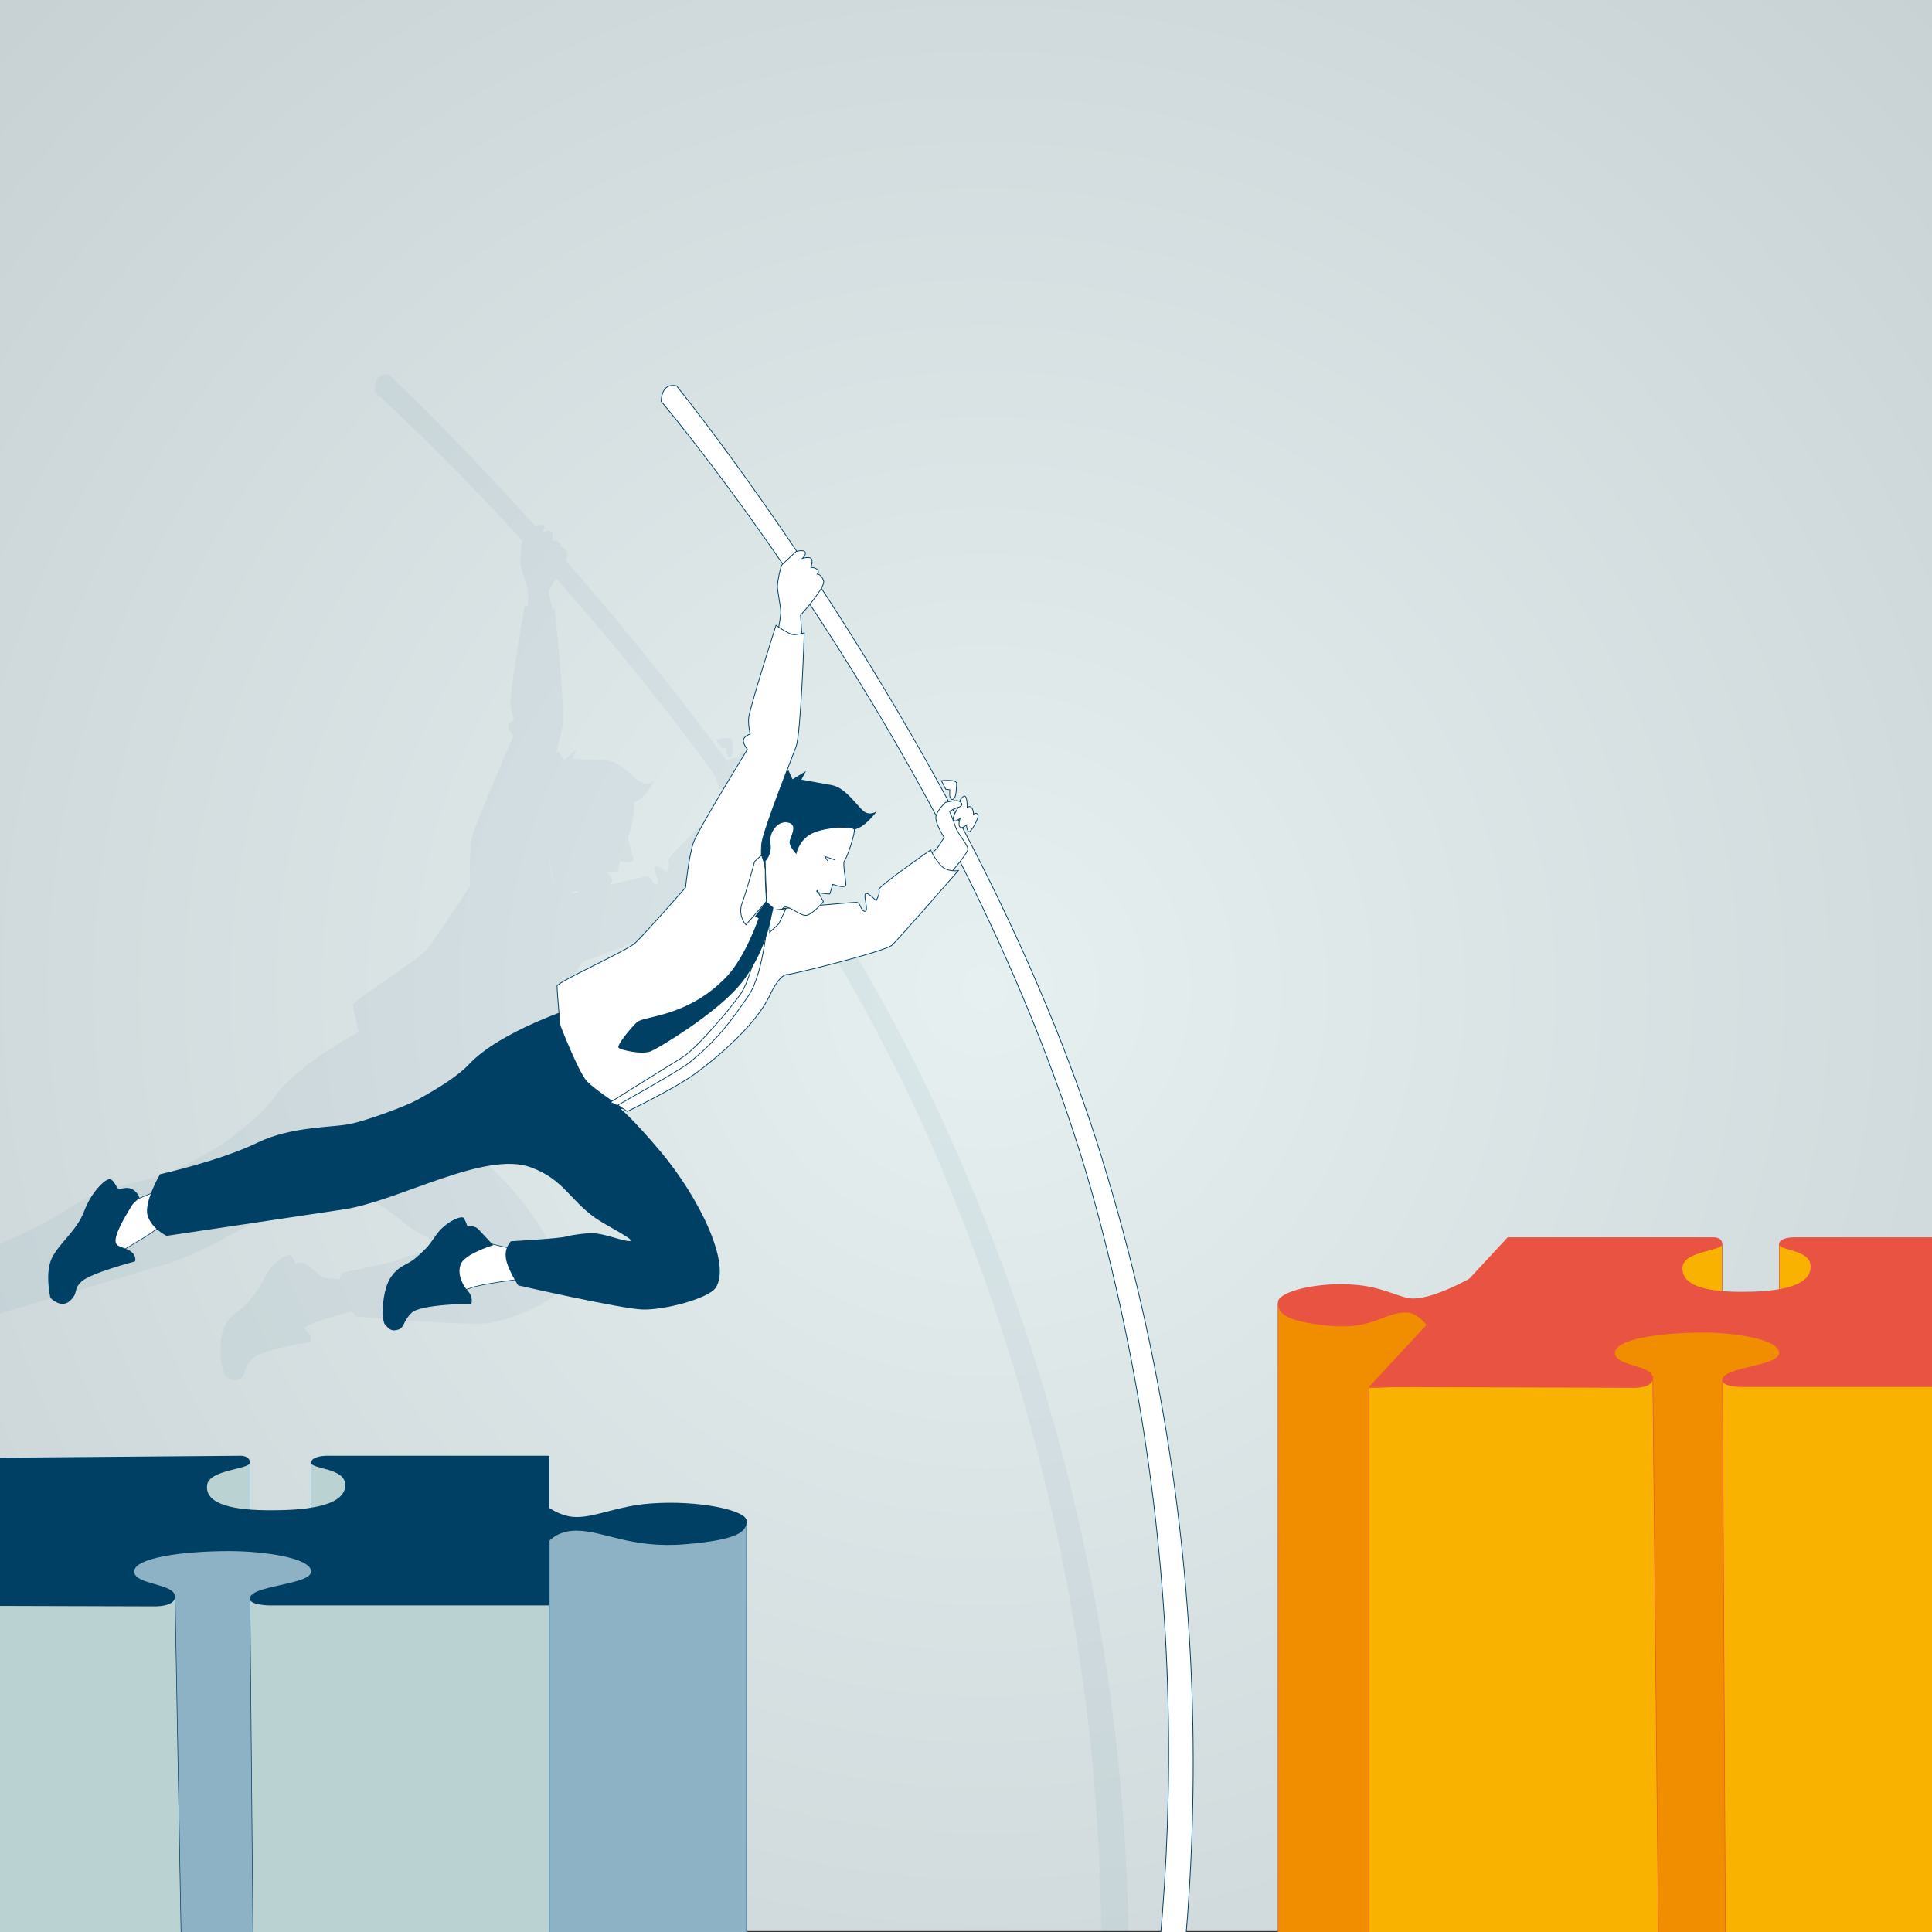 <?xml version="1.0" encoding="utf-8"?>
<!-- Generator: Adobe Illustrator 24.3.0, SVG Export Plug-In . SVG Version: 6.00 Build 0)  -->
<svg version="1.1" id="Ebene_1" xmlns="http://www.w3.org/2000/svg" xmlns:xlink="http://www.w3.org/1999/xlink" x="0px" y="0px"
	 viewBox="0 0 1860 1860" style="enable-background:new 0 0 1860 1860;" xml:space="preserve">
<rect x="0" y="0" width="1860" height="1860" fill="#333333" stroke="none"/>
<style type="text/css">
	.st0{clip-path:url(#SVGID_2_);}
	.st1{clip-path:url(#SVGID_4_);fill:url(#SVGID_5_);}
	.st2{fill:#F9B200;}
	.st3{fill:none;stroke:#E85441;stroke-width:0.556;stroke-miterlimit:10;}
	.st4{fill:#F18E00;}
	.st5{fill:#E85441;}
	.st6{opacity:5.000310e-02;}
	.st7{clip-path:url(#SVGID_7_);fill:#004064;}
	.st8{fill:#FFFFFF;}
	.st9{fill:none;stroke:#004064;stroke-width:0.747;stroke-miterlimit:10;}
	.st10{fill:#004064;}
	.st11{fill:none;stroke:#004064;stroke-width:0.626;stroke-miterlimit:10;}
	.st12{fill:none;stroke:#004064;stroke-width:0.716;stroke-miterlimit:10;}
	.st13{fill:#BBD2D2;}
	.st14{fill:none;stroke:#004064;stroke-width:0.556;stroke-miterlimit:10;}
	.st15{fill:#8DB1C5;}
</style>
<g>
	<defs>
		<rect id="SVGID_1_" width="1860" height="1860"/>
	</defs>
	<clipPath id="SVGID_2_">
		<use xlink:href="#SVGID_1_"  style="overflow:visible;"/>
	</clipPath>
	<g class="st0">
		<g>
			<g>
				<defs>
					<polygon id="SVGID_3_" points="-41.9,1859.1 2172.9,1859.1 2169.9,0 -45,0 					"/>
				</defs>
				<clipPath id="SVGID_4_">
					<use xlink:href="#SVGID_3_"  style="overflow:visible;"/>
				</clipPath>
				
					<radialGradient id="SVGID_5_" cx="1.23" cy="1855.935" r="6.844" gradientTransform="matrix(-127.726 -158.859 -158.859 127.726 295935 -235905.922)" gradientUnits="userSpaceOnUse">
					<stop  offset="0" style="stop-color:#E6F0F0"/>
					<stop  offset="0.945" style="stop-color:#C8D2D5"/>
					<stop  offset="1" style="stop-color:#C8D2D5"/>
				</radialGradient>
				<polygon class="st1" points="827.7,2940.6 -949.5,723.4 1198.8,-1003.9 2976,1213.4 				"/>
			</g>
			<polygon class="st2" points="1591.4,1197.8 1658,1197.8 1658,1243.6 1591.4,1250.2 			"/>
			<polygon class="st3" points="1591.4,1197.8 1658,1197.8 1658,1243.6 1591.4,1250.2 			"/>
			<polygon class="st4" points="1555,1282.9 1737.2,1274 1694.5,1907.5 1561,1914 1548.9,1282.9 			"/>
			<polygon class="st3" points="1555,1282.9 1737.2,1274 1694.5,1907.5 1561,1914 1548.9,1282.9 			"/>
			<polygon class="st2" points="1713,1197.8 1713,1253.8 1755.3,1253.8 1761.3,1210.9 			"/>
			<polygon class="st3" points="1713,1197.8 1713,1253.8 1755.3,1253.8 1761.3,1210.9 			"/>
			<polygon class="st2" points="1658.3,1328.8 1661.3,1894.1 1925.4,1894.1 1925.4,1328.8 			"/>
			<polygon class="st3" points="1658.3,1328.8 1661.3,1894.1 1925.4,1894.1 1925.4,1328.8 			"/>
			<polygon class="st4" points="1230.4,1897.3 1230.4,1254.9 1394.4,1257.1 1386.5,1900.8 			"/>
			<polygon class="st3" points="1230.4,1897.3 1230.4,1254.9 1394.4,1257.1 1386.5,1900.8 			"/>
			<g>
				<path class="st5" d="M1378.6,1282.9c0,0-10.7-18.8-24.3-19.3c-21.6-0.6-32.4,17.1-75.5,12.7c-43.1-4.4-48.5-12.5-48.5-22.6
					c0-10.1,37.7-20,75.5-16.7c26.9,2.3,42.5,13.1,54.7,13.1c24.3,0,66.8-26.2,66.8-26.2L1378.6,1282.9z"/>
				<path class="st2" d="M1591.2,1325.5l6.1,603.4l-279.2-1.7v-591.1c0,0,182.1-7.4,200.3-7.4
					C1536.5,1328.8,1591.2,1325.5,1591.2,1325.5"/>
				<path class="st3" d="M1591.2,1325.5l6.1,603.4l-279.2-1.7v-591.1c0,0,182.1-7.4,200.3-7.4
					C1536.5,1328.8,1591.2,1325.5,1591.2,1325.5z"/>
			</g>
			<polygon class="st4" points="2101.6,1923.9 2101.6,1254.9 1925.6,1255.6 1925.6,1927.3 			"/>
			<polygon class="st3" points="2101.6,1923.9 2101.6,1254.9 1925.6,1255.6 1925.6,1927.3 			"/>
			<g>
				<path class="st5" d="M1919.4,1282.9c0,0,6.1-19.6,30.4-19.6c24.3,0,48.6,17.5,97.2,13.1c48.6-4.4,54.7-12.5,54.7-22.6
					c0-10.1-42.5-20-85.1-16.7c-30.3,2.3-48.6,13.1-66.8,13.1c-18.2,0-33.3-16.4-33.3-16.4L1919.4,1282.9z"/>
				<path class="st5" d="M1451.5,1191.2h198.8c0,0,7.8,0,7.8,6.6c0,6.6-36.5,6.6-38.2,21.6c-2.3,19.5,26.1,24.3,56.5,24.3
					c24.3,0,66.8-1.9,66.8-24.3c0-16.9-30.4-15-30.4-21.6c0-6.6,13.9-6.6,13.9-6.6h198.7v144.1h-249.1c0,0-18.2,0-18.2-6.6
					c0-13.1,54.7-13.1,54.7-26.2c0-13.1-42.5-19.6-72.9-19.6c-42.5,0-85.1,6.5-85.1,19.6c0,13.1,36.5,11.2,36.5,24.3
					c0,9.8-18.2,9.3-18.2,9.3l-255.2-0.8L1451.5,1191.2z"/>
				<g class="st6">
					<g>
						<defs>
							<rect id="SVGID_6_" x="-539.3" y="188.5" width="2490.8" height="2399.6"/>
						</defs>
						<clipPath id="SVGID_7_">
							<use xlink:href="#SVGID_6_"  style="overflow:visible;"/>
						</clipPath>
						<path class="st7" d="M361.1,377.7c0,0,368.1,327.5,542.2,739.4c316.1,747.9,57.1,1339.6,57.1,1339.6s27.5-6,39.6,3.5
							c12.2,9.4-7.8,12.6-7.8,12.6s265.7-650.8-94.2-1414.4C721.2,683.1,374.2,360.5,374.2,360.5s-6.6-1.2-10.4,3.6
							C360,369.1,361.1,377.7,361.1,377.7"/>
						<path class="st7" d="M589.7,781.5c0,0,16.9-6.2,25.1-11.4c8.2-5.2,15.5-19.2,15.5-19.2s-3.9,4.8-10.6,3.3
							c-6.7-1.5-22-21.8-37.4-22.4c-15.4-0.6-30.8-1.1-30.8-1.1l3.4-9.1l-12.1,10l-5.2-8.2c0,0-26.6,18.1-36.3,30.1
							c-9.7,12-26.7,37.9-20.5,54.7c6.2,16.9,14.3,31.4,24.4,23.7c10.2-7.6,19.7,0.1,42.4-13.2C570.3,805.4,589.7,781.5,589.7,781.5
							"/>
						<path class="st7" d="M11.3,1241.1c0,0-30.9,18.6-34.8,23.4c-3.9,4.8-46.4,37.8-46.4,37.8c-9.6-7.8,19.6-63.4,19.6-63.4
							l45.4-26.7L11.3,1241.1z"/>
						<path class="st7" d="M344.2,1260.8c0,0-40.5,10.8-48.7,16.1c-8.2,5.2-30.3,3.2-33.6-7.4c-3.3-10.6,44-39.7,44-39.7l33.2,3.1
							L344.2,1260.8z"/>
						<path class="st7" d="M312.6,1231.3c0,0-12-9.7-16.8-13.6c-4.8-3.9-11.1-1-11.1-1s-2.8-6.3-5.2-8.2
							c-2.4-1.9-16.9,6.2-24.2,20.1c-7.3,13.9-5.4,11.5-15.1,23.5c-9.7,12-16.4,10.5-23.7,24.4c-7.3,13.9-4.1,44.3,0.7,48.1
							c4.8,3.9,7.2,5.8,13.5,3c6.3-2.8,3.4-9.1,11.2-18.7c7.8-9.6,57.4-17,57.4-17s1.5-6.7-5.7-12.5c-7.2-5.8-15.3-20.3-7.5-29.9
							C293.8,1239.9,312.6,1231.3,312.6,1231.3"/>
						<path class="st7" d="M-42.1,1233.5c0,0-2.9-6.3-9.6-7.8c-6.7-1.5-10.6,3.3-13,1.4c-2.4-1.9-5.2-8.2-9.6-7.8
							c-4.3,0.5-16,14.8-20.4,35c-4.4,20.2-20.4,35-25.3,50.9c-4.9,15.9,4.1,39,4.1,39s12,9.7,19.7,0.1c7.8-9.6,1-11.1,8.8-20.6
							c7.8-9.6,49.7-27.1,49.7-27.1s1.5-6.7-7.6-10.2s-15.4-0.6-14.4-11.6c1-11.1,11.8-34.1,11.8-34.1L-42.1,1233.5z"/>
						<path class="st7" d="M361.3,985.2c0,0-71,33.8-97.6,71.6c-8.9,12.6-25.7,26.8-46,42.1c-9.9,7.4-45.4,26.7-62.3,32.8
							s-57.8,10.5-88.7,31.2c-34.8,23.4-91.7,44.7-91.7,44.7s-12.2,29.8-6.5,42.3c5.7,12.5,21.6,17.5,21.6,17.5s165.5-48.9,172.1-51
							c53-16.5,129.9-77.2,177-66.8c33.6,7.4,42.2,26.2,70,40.8c10.9,5.7,45.6,17.1,37,18c-8.7,0.9-24.5-4-37.5-2.6
							c-4.3,0.5-19.3,4.2-25.5,7.1c-6.3,2.9-53.5,12.2-53.5,12.2s-5.8,7.2-2.5,17.8c3.3,10.6,15.7,24.6,15.7,24.6
							s103.9,8.8,125.6,6.5c21.7-2.3,63.3-20,69-31.4c12.7-25.4-28.8-86.8-72.4-126c-32.1-28.9-45.5-36.8-45.5-36.8l12.5-5.7
							L361.3,985.2z"/>
						<path class="st7" d="M527.9,568.9c0,0,0.1-0.2,0.4-0.6c2.8-4.2,20.3-30.6,17.7-36.4c-2.9-6.3-7.2-5.8-7.2-5.8s1.9-2.4-0.5-4.3
							c-2.4-1.9-6.7-1.5-6.7-1.5s1.5-6.7-0.9-8.7c-2.4-1.9-8.7,0.9-8.7,0.9s3.9-4.8,1.5-6.7c-2.4-1.9-8.7,0.9-8.7,0.9
							s-9.7,12-11.6,14.4c-1.9,2.4-2.5,17.8-2.1,22.1c0.5,4.3,6.6,21.2,7.1,25.5c0.5,4.3-0.1,19.7-0.1,19.7s7.2,5.8,15.8,4.9
							c8.7-0.9,8.2-5.2,8.2-5.2L527.9,568.9z"/>
						<path class="st7" d="M689.4,712.2c0,0,14.9-3.8,15.4,0.6c0.5,4.3,1.4,13-0.6,15.4c-1.9,2.4-4.3,0.5-4.8-3.9L699,720l-4,0.1
							L689.4,712.2z"/>
						<path class="st7" d="M709.3,731.7c0,0,3.4-9.1,5.8-7.2c2.4,1.9,3.3,10.6,3.3,10.6s1.9-2.4,4.3-0.5c2.4,1.9,2.8,6.3,2.8,6.3
							s1.9-2.4,4.3-0.5c2.4,1.9-4.4,20.2-6.8,18.2c-2.4-1.9-2.9-6.3-2.9-6.3s-3.9,4.8-6.3,2.9c-2.4-1.9-0.9-8.7-0.9-8.7
							s-3.9,4.8-6.3,2.9c-2.4-1.9,3-13.5,3-13.5L709.3,731.7z"/>
						<path class="st7" d="M694.6,779.2l5.4-11.5c0,0-12.4-14-10.9-20.8c1.5-6.7,7.3-13.9,7.3-13.9s7.5-3,10.6-3.3
							c4.3-0.5,9.1,3.4,2.9,6.3c-4,1.8-8.2,5.2-8.2,5.2s5.2,8.2,8.1,14.5c2.9,6.3,14.8,16,15.3,20.3c0.5,4.3-16.5,30.2-16.5,30.2
							s-8.2,5.2-15.4-0.6c-7.2-5.8-12-9.7-12-9.7L694.6,779.2z"/>
						<path class="st7" d="M534,585.8c0,0-6.3,2.9-10.6,3.3c-4.3,0.5-18.2-6.9-18.2-6.9s-15,87-14,95.7c0.9,8.7,3.8,14.9,3.8,14.9
							s-6.3,2.8-5.8,7.2c0.5,4.3,5.2,8.2,5.2,8.2s-37.1,85-40.1,98.4c-3,13.5-1.7,46.2-1.7,46.2s-34,51.8-41.7,61.4
							c-7.8,9.6-71.5,49.2-71.1,53.5c0.5,4.3,8.4,38.6,8.4,38.6s24.3,43.5,33.9,51.2c9.6,7.8,44.1,23.8,44.1,23.8s43-28.6,60.9-45.8
							c18.3-17.6,53.3-56,63.1-87.7c5.3-17.2,10.7-23,15.1-23.5c4.3-0.5,92.6-36,98.4-43.2c5.8-7.2,54.9-82.5,54.9-82.5
							s-10.6,3.3-17.8-2.5c-7.2-5.8-12.4-14-12.4-14s-47.9,44.5-45.5,46.4c2.4,1.9-1,11.1-1,11.1s-9.6-7.8-11.5-5.4
							c-1.9,2.4,6.2,16.9,1.8,17.3c-4.3,0.5-5.2-8.2-9.6-7.8c-4.3,0.5-87.7,20.2-87.7,20.2s-14.1-51.1-13.6-66.5
							c0.6-15.4,17.3-85.1,20.3-98.5C544.5,685.4,534,585.8,534,585.8"/>
						<path class="st7" d="M537.2,865.9c0,0,4.7,59.3-8,84.7c-12.7,25.4-24.1,47.9-49.8,74.7c-8.8,9.2-64.1,51.2-64.1,51.2l-7.4-2
							c0,0,46.8-39.3,65-54.4c12.1-10,41.8-56.5,48.8-71.5c10.7-23,10.6-86.6,10.6-86.6L537.2,865.9z"/>
						<path class="st7" d="M540.5,876.5c0,0-2.7,37.6-23.5,68.2c-20.9,30.7-67.3,68.4-75.5,73.7c-8.2,5.2-30.3,3.2-32.7,1.3
							c-2.4-1.9,8.8-20.6,14.6-27.8c5.8-7.2,49.2-11.7,81.7-56.8c16.3-22.6,24-63.9,24-63.9l6.7,1.5L540.5,876.5z"/>
						<path class="st7" d="M544.9,881.7c0,0,2.5-17.8,6.4-22.6c3.9-4.8,18.2,6.9,24.5,4c6.3-2.9,14.1-15.7,14.1-15.7l-7.6-10.2
							c-2.7,3.4,12.9,1.9,12.9,1.9l1.6-10c0,0,13.5,3,13-1.4c-0.5-4.3-6.6-21.2-4.7-23.6c1.9-2.4,7.3-30.4,4.9-32.4
							c-2.4-1.9-24.1,0.3-38.6,8.4c-14.5,8.1-15.1,23.5-15.1,23.5s-7.2-5.8-7.6-10.2c-0.5-4.3,6.8-18.2-4.2-19.3
							c-11.1-1-18.4,12.9-15.1,23.5c3.3,10.6-2.5,17.8-2.5,17.8s6,36.6,9.8,51.6C540.6,882.2,544.9,881.7,544.9,881.7"/>
						<path class="st7" d="M522.6,810.4l-5.8,7.2c0,0-3.5,28.9-6.5,42.3c-3,13.5,6.6,21.2,6.6,21.2l17-25.9c0,0-4.2-19.3-5.1-27.9
							C527.8,818.7,522.6,810.4,522.6,810.4"/>
						<polygon class="st7" points="539.1,863.5 541.4,885.2 549.1,875.6 554.1,859.7 						"/>
						<polygon class="st7" points="533.9,855.3 533.9,855.3 541.7,860.4 540.5,876.5 524.6,871.6 						"/>
						<polyline class="st7" points="595.4,804.8 585.2,802.9 588.3,806.8 						"/>
					</g>
				</g>
				<path class="st8" d="M636.5,386.4c0,0,309,363.8,420.5,782.5c202.4,760.2-110.8,1335.9-110.8,1335.9s40.7,13.7,51.1,24.4
					c10.4,10.7-25.3-15.5-25.3-15.5s330.2-620.7,87.9-1401.8c-119.1-384-408.5-740.3-408.5-740.3s-6.2-2.1-10.5,2.1
					C636.6,377.9,636.5,386.4,636.5,386.4"/>
				<path class="st9" d="M636.5,386.4c0,0,309,363.8,420.5,782.5c202.4,760.2-110.8,1335.9-110.8,1335.9s40.7,13.7,51.1,24.4
					c10.4,10.7-25.3-15.5-25.3-15.5s330.2-620.7,87.9-1401.8c-119.1-384-408.5-740.3-408.5-740.3s-6.2-2.1-10.5,2.1
					C636.6,377.9,636.5,386.4,636.5,386.4z"/>
				<path class="st10" d="M801.3,804.6c0,0,17-3.6,25.6-7.6c8.6-3.9,17.5-16.3,17.5-16.3s-4.4,4.1-10.6,1.7
					c-6.3-2.3-18.2-23.9-32.9-26.5c-14.7-2.6-29.4-5.3-29.4-5.3l4.5-8.3l-13,8l-3.9-8.6c0,0-27.9,13.8-38.9,24
					c-10.9,10.2-30.7,32.7-27.1,49.8c3.6,17,9.4,32,20.2,26.1c10.8-6,18.9,2.8,42.5-7C779.5,825,801.3,804.6,801.3,804.6"/>
				<path class="st8" d="M184.4,1167.6c0,0-32.2,13.7-36.5,17.7c-4.4,4.1-49.6,30-49.6,30c-8.1-8.7,27.4-58.2,27.4-58.2l47.2-19.5
					L184.4,1167.6z"/>
				<path class="st11" d="M184.4,1167.6c0,0-32.2,13.7-36.5,17.7c-4.4,4.1-49.6,30-49.6,30c-8.1-8.7,27.4-58.2,27.4-58.2l47.2-19.5
					L184.4,1167.6z"/>
				<path class="st8" d="M501.2,1231.4c0,0-40.3,4.9-48.9,8.9c-8.6,3.9-29.5-1-31.3-11.7c-1.7-10.6,47.6-32.1,47.6-32.1l31.4,7.4
					L501.2,1231.4z"/>
				<path class="st11" d="M501.2,1231.4c0,0-40.3,4.9-48.9,8.9c-8.6,3.9-29.5-1-31.3-11.7c-1.7-10.6,47.6-32.1,47.6-32.1l31.4,7.4
					L501.2,1231.4z"/>
				<path class="st10" d="M474.9,1198.8c0,0-10.2-10.9-14.3-15.3c-4.1-4.4-10.5-2.5-10.5-2.5s-1.9-6.4-3.9-8.6
					c-2-2.2-17,3.6-25.9,16c-8.9,12.4-6.7,10.3-17.6,20.5c-10.9,10.2-17.2,7.9-26.1,20.2c-8.9,12.4-9.9,41.9-5.8,46.3
					c4.1,4.4,6.1,6.6,12.5,4.7c6.4-1.9,4.5-8.3,13.2-16.4c8.7-8.1,57.3-8.6,57.3-8.6s2.3-6.3-3.8-12.8c-6.1-6.6-11.9-21.5-3.2-29.7
					C455.7,1204.5,474.9,1198.8,474.9,1198.8"/>
				<path class="st10" d="M134.2,1153.1c0,0-1.9-6.4-8.1-8.7c-6.3-2.3-10.6,1.7-12.7-0.4c-2-2.2-3.9-8.6-8.1-8.7
					c-4.2-0.1-17.3,12.1-24.3,30.8c-7,18.8-24.3,30.8-31.2,45.4c-6.8,14.5-1.3,38-1.3,38s10.2,10.9,18.9,2.8
					c8.7-8.1,2.5-10.5,11.2-18.6c8.7-8.1,51.4-19.3,51.4-19.3s2.3-6.3-6-10.8c-8.3-4.5-14.7-2.6-12.2-13.1
					c2.5-10.5,15.9-31.1,15.9-31.1L134.2,1153.1z"/>
				<path class="st10" d="M554.7,969.2c0,0-72.6,22.8-103.3,55.5c-10.2,10.9-28.2,22.3-49.8,34.2c-10.5,5.8-47.2,19.5-64.2,23.1
					c-17,3.6-56.9,2.2-89.4,18c-36.5,17.7-94,30.5-94,30.5s-15.7,26.9-11.9,39.7c3.8,12.8,18.3,19.6,18.3,19.6s165.4-24.6,172-25.7
					c53.1-8.7,135.1-56.6,178.9-40.2c31.3,11.7,36.9,30.9,61.7,48.6c9.7,7,41.5,22.6,33,22.3c-8.4-0.3-23-7.1-35.6-7.6
					c-4.2-0.2-19.1,1.4-25.5,3.3c-6.4,1.9-53,4.5-53,4.5s-6.6,6.1-4.8,16.7c1.7,10.6,11.8,25.8,11.8,25.8s98.5,22.5,119.6,23.2
					c21.1,0.7,63.5-10.6,70.4-20.8c15.6-22.7-16-87.2-52.5-130.7c-26.9-32-38.7-41.5-38.7-41.5l12.8-3.8L554.7,969.2z"/>
				<path class="st8" d="M770.7,592.3c0,0,0.2-0.2,0.4-0.5c3.3-3.6,23.6-26.7,21.8-32.5c-1.9-6.4-6.1-6.6-6.1-6.6s2.2-2,0.2-4.2
					c-2-2.2-6.3-2.3-6.3-2.3s2.3-6.3,0.3-8.4c-2-2.2-8.4-0.3-8.4-0.3s4.4-4.1,2.3-6.3c-2-2.2-8.4-0.3-8.4-0.3s-10.9,10.2-13.1,12.2
					c-2.2,2-4.8,16.7-5,21c-0.1,4.2,3.5,21.2,3.3,25.5c-0.1,4.2-2.8,18.9-2.8,18.9s6.1,6.6,14.5,6.8c8.4,0.3,8.6-3.9,8.6-3.9
					L770.7,592.3z"/>
				<path class="st9" d="M770.7,592.3c0,0,0.2-0.2,0.4-0.5c3.3-3.6,23.6-26.7,21.8-32.5c-1.9-6.4-6.1-6.6-6.1-6.6s2.2-2,0.2-4.2
					c-2-2.2-6.3-2.3-6.3-2.3s2.3-6.3,0.3-8.4c-2-2.2-8.4-0.3-8.4-0.3s4.4-4.1,2.3-6.3c-2-2.2-8.4-0.3-8.4-0.3s-10.9,10.2-13.1,12.2
					c-2.2,2-4.8,16.7-5,21c-0.1,4.2,3.5,21.2,3.3,25.5c-0.1,4.2-2.8,18.9-2.8,18.9s6.1,6.6,14.5,6.8c8.4,0.3,8.6-3.9,8.6-3.9
					L770.7,592.3z"/>
				<path class="st8" d="M906.3,751.6c0,0,14.8-1.6,14.7,2.6c-0.1,4.2-0.4,12.7-2.6,14.7c-2.2,2-4.2-0.1-4.1-4.4l0.1-4.2l-3.9-0.5
					L906.3,751.6z"/>
				<path class="st9" d="M906.3,751.6c0,0,14.8-1.6,14.7,2.6c-0.1,4.2-0.4,12.7-2.6,14.7c-2.2,2-4.2-0.1-4.1-4.4l0.1-4.2l-3.9-0.5
					L906.3,751.6z"/>
				<path class="st8" d="M922.8,772.9c0,0,4.5-8.3,6.6-6.1c2,2.2,1.7,10.6,1.7,10.6s2.2-2,4.2,0.1c2,2.2,1.9,6.4,1.9,6.4
					s2.2-2,4.2,0.1c2,2.2-7,18.8-9,16.6c-2-2.2-1.9-6.4-1.9-6.4s-4.4,4.1-6.4,1.9c-2-2.2,0.3-8.4,0.3-8.4s-4.4,4.1-6.4,1.9
					c-2-2.2,4.7-12.5,4.7-12.5L922.8,772.9z"/>
				<path class="st9" d="M922.8,772.9c0,0,4.5-8.3,6.6-6.1c2,2.2,1.7,10.6,1.7,10.6s2.2-2,4.2,0.1c2,2.2,1.9,6.4,1.9,6.4
					s2.2-2,4.2,0.1c2,2.2-7,18.8-9,16.6c-2-2.2-1.9-6.4-1.9-6.4s-4.4,4.1-6.4,1.9c-2-2.2,0.3-8.4,0.3-8.4s-4.4,4.1-6.4,1.9
					c-2-2.2,4.7-12.5,4.7-12.5L922.8,772.9z"/>
				<path class="st8" d="M902.3,816.6l6.7-10.3c0,0-10-15.1-7.7-21.4c2.3-6.3,8.9-12.4,8.9-12.4s7.6-1.8,10.6-1.7
					c4.2,0.1,8.3,4.5,1.9,6.4c-4.1,1.2-8.6,3.9-8.6,3.9s3.9,8.6,5.8,15c1.9,6.4,12.1,17.3,11.9,21.5c-0.1,4.2-19.9,26.8-19.9,26.8
					s-8.6,3.9-14.7-2.6c-6.1-6.6-10.2-10.9-10.2-10.9L902.3,816.6z"/>
				<path class="st9" d="M902.3,816.6l6.7-10.3c0,0-10-15.1-7.7-21.4c2.3-6.3,8.9-12.4,8.9-12.4s7.6-1.8,10.6-1.7
					c4.2,0.1,8.3,4.5,1.9,6.4c-4.1,1.2-8.6,3.9-8.6,3.9s3.9,8.6,5.8,15c1.9,6.4,12.1,17.3,11.9,21.5c-0.1,4.2-19.9,26.8-19.9,26.8
					s-8.6,3.9-14.7-2.6c-6.1-6.6-10.2-10.9-10.2-10.9L902.3,816.6z"/>
				<path class="st8" d="M774.3,609.3c0,0-6.4,1.9-10.6,1.7c-4.2-0.2-16.6-9-16.6-9s-26.1,81.5-26.4,89.9
					c-0.3,8.4,1.6,14.8,1.6,14.8s-6.4,1.9-6.6,6.1c-0.1,4.2,3.9,8.6,3.9,8.6s-47,76.5-51.7,89s-7.9,44.1-7.9,44.1
					s-39.6,45.1-48.3,53.2c-8.7,8.1-75.3,37.5-75.4,41.7c-0.1,4.2,2.9,38.1,2.9,38.1s17.4,45,25.6,53.7c8.1,8.7,39.1,28.8,39.1,28.8
					s45.1-21.7,64.6-35.8c19.9-14.4,58.7-46.5,72.4-75.6c7.4-15.8,13.4-20.7,17.6-20.5c4.2,0.1,93.7-22.1,100.3-28.2
					c6.6-6.1,63.8-71.7,63.8-71.7s-10.6,1.7-16.7-4.8c-6.1-6.6-10-15.1-10-15.1s-52,36.2-49.9,38.4c2,2.2-2.5,10.5-2.5,10.5
					s-8.1-8.7-10.3-6.7c-2.2,2,3.6,17-0.6,16.9c-4.2-0.2-3.9-8.6-8.1-8.7c-4.2-0.1-86.9,7.5-86.9,7.5s-6.7-50.9-4-65.6
					s28.1-79.3,32.8-91.8S774.3,609.3,774.3,609.3"/>
				<path class="st9" d="M774.3,609.3c0,0-6.4,1.9-10.6,1.7c-4.2-0.2-16.6-9-16.6-9s-26.1,81.5-26.4,89.9
					c-0.3,8.4,1.6,14.8,1.6,14.8s-6.4,1.9-6.6,6.1c-0.1,4.2,3.9,8.6,3.9,8.6s-47,76.5-51.7,89s-7.9,44.1-7.9,44.1
					s-39.6,45.1-48.3,53.2c-8.7,8.1-75.3,37.5-75.4,41.7c-0.1,4.2,2.9,38.1,2.9,38.1s17.4,45,25.6,53.7c8.1,8.7,39.1,28.8,39.1,28.8
					s45.1-21.7,64.6-35.8c19.9-14.4,58.7-46.5,72.4-75.6c7.4-15.8,13.4-20.7,17.6-20.5c4.2,0.1,93.7-22.1,100.3-28.2
					c6.6-6.1,63.8-71.7,63.8-71.7s-10.6,1.7-16.7-4.8c-6.1-6.6-10-15.1-10-15.1s-52,36.2-49.9,38.4c2,2.2-2.5,10.5-2.5,10.5
					s-8.1-8.7-10.3-6.7c-2.2,2,3.6,17-0.6,16.9c-4.2-0.2-3.9-8.6-8.1-8.7c-4.2-0.1-86.9,7.5-86.9,7.5s-6.7-50.9-4-65.6
					s28.1-79.3,32.8-91.8S774.3,609.3,774.3,609.3z"/>
				<path class="st8" d="M739.6,878.5c0,0-3.5,57.5-19.1,80.2c-15.6,22.7-29.6,42.7-57.8,65c-9.7,7.6-68.4,40.5-68.4,40.5l-6.8-3
					c0,0,50.2-31.4,69.7-43.4c13-8,47.7-48.5,56.5-62c13.4-20.7,21.9-81.6,21.9-81.6L739.6,878.5z"/>
				<path class="st9" d="M739.6,878.5c0,0-3.5,57.5-19.1,80.2c-15.6,22.7-29.6,42.7-57.8,65c-9.7,7.6-68.4,40.5-68.4,40.5l-6.8-3
					c0,0,50.2-31.4,69.7-43.4c13-8,47.7-48.5,56.5-62c13.4-20.7,21.9-81.6,21.9-81.6L739.6,878.5z"/>
				<path class="st10" d="M741.3,889.1c0,0-7.7,35.7-31.8,62.3c-24.2,26.6-73.8,56.6-82.4,60.5c-8.6,3.9-29.5-1-31.6-3.2
					c-2-2.2,11.2-18.6,17.8-24.7c6.6-6.1,48.8-4.6,86-43.5c18.7-19.5,31.6-58,31.6-58l6.3,2.3L741.3,889.1z"/>
				<path class="st8" d="M744.9,894.8c0,0,4.8-16.7,9.2-20.8c4.4-4.1,16.6,9,23,7.1c6.4-1.9,15.6-13.1,15.6-13.1l-6-10.8
					c-3.1,2.9,12.2,3.5,12.2,3.5l2.8-9.3c0,0,12.5,4.7,12.7,0.4c0.1-4.2-3.5-21.2-1.3-23.3c2.2-2,11.1-28.2,9.1-30.4
					c-2-2.2-23.1-2.9-38.1,2.9c-15,5.8-17.6,20.5-17.6,20.5s-6.1-6.6-6-10.8c0.1-4.2,9-16.6-1.5-19.1c-10.5-2.5-19.4,9.9-17.6,20.5
					c1.7,10.6-4.8,16.7-4.8,16.7s0.9,35.9,2.5,50.8C740.6,894.6,744.9,894.8,744.9,894.8"/>
				<path class="st9" d="M744.9,894.8c0,0,4.8-16.7,9.2-20.8c4.4-4.1,16.6,9,23,7.1c6.4-1.9,15.6-13.1,15.6-13.1l-6-10.8
					c-3.1,2.9,12.2,3.5,12.2,3.5l2.8-9.3c0,0,12.5,4.7,12.7,0.4c0.1-4.2-3.5-21.2-1.3-23.3c2.2-2,11.1-28.2,9.1-30.4
					c-2-2.2-23.1-2.9-38.1,2.9c-15,5.8-17.6,20.5-17.6,20.5s-6.1-6.6-6-10.8c0.1-4.2,9-16.6-1.5-19.1c-10.5-2.5-19.4,9.9-17.6,20.5
					c1.7,10.6-4.8,16.7-4.8,16.7s0.9,35.9,2.5,50.8C740.6,894.6,744.9,894.8,744.9,894.8"/>
				<path class="st8" d="M733.1,823.3l-6.6,6.1c0,0-7.3,27.2-11.9,39.7c-4.7,12.5,3.5,21.3,3.5,21.3l19.8-22.6
					c0,0-1.4-19.1-1.1-27.5C737,831.9,733.1,823.3,733.1,823.3"/>
				<path class="st9" d="M733.1,823.3l-6.6,6.1c0,0-7.3,27.2-11.9,39.7c-4.7,12.5,3.5,21.3,3.5,21.3l19.8-22.6
					c0,0-1.4-19.1-1.1-27.5C737,831.9,733.1,823.3,733.1,823.3z"/>
			</g>
			<polygon class="st8" points="741.8,876.5 741,897.6 749.8,889.4 756.6,874.9 			"/>
			<polygon class="st9" points="741.8,876.5 741,897.6 749.8,889.4 756.6,874.9 			"/>
			<polygon class="st10" points="737.8,867.9 737.8,867.9 744.6,873.8 741.3,889.1 726.8,882.3 			"/>
			<polyline class="st12" points="803.7,827.8 794.2,824.6 796.7,828.7 			"/>
			<polygon class="st13" points="168.5,1408.1 240.6,1408.1 240.6,1453.9 168.5,1460.5 			"/>
			<polygon class="st14" points="168.5,1408.1 240.6,1408.1 240.6,1453.9 168.5,1460.5 			"/>
			<polygon class="st15" points="129.2,1493.2 325.9,1484.2 279.9,1905.9 135.8,1912.4 122.7,1493.2 			"/>
			<polygon class="st14" points="129.2,1493.2 325.9,1484.2 279.9,1905.9 135.8,1912.4 122.7,1493.2 			"/>
			<polygon class="st13" points="299.5,1408.1 299.5,1464 345.4,1464 351.9,1421.2 			"/>
			<polygon class="st14" points="299.5,1408.1 299.5,1464 345.4,1464 351.9,1421.2 			"/>
			<polygon class="st13" points="240.6,1539.1 243.9,1902.6 528.8,1902.6 528.8,1539.1 			"/>
			<polygon class="st14" points="240.6,1539.1 243.9,1902.6 528.8,1902.6 528.8,1539.1 			"/>
			<g>
				<path class="st13" d="M168.5,1535.8l6.6,370.1l-301.3-1.7v-357.8c0,0,196.5-7.4,216.2-7.4
					C109.6,1539.1,168.5,1535.8,168.5,1535.8"/>
				<path class="st14" d="M168.5,1535.8l6.6,370.1l-301.3-1.7v-357.8c0,0,196.5-7.4,216.2-7.4
					C109.6,1539.1,168.5,1535.8,168.5,1535.8z"/>
			</g>
			<polygon class="st15" points="718.8,1895.9 718.8,1465.2 528.8,1465.9 528.8,1899.3 			"/>
			<polygon class="st14" points="718.8,1895.9 718.8,1465.2 528.8,1465.9 528.8,1899.3 			"/>
			<g>
				<path class="st10" d="M522.2,1493.2c0,0,6.6-19.6,32.8-19.6c26.2,0,52.4,17.5,104.8,13.1c52.4-4.4,59-12.5,59-22.6
					c0-10.1-45.9-20-91.7-16.7c-32.7,2.3-52.4,13.1-72.1,13.1c-19.6,0-35.9-16.4-35.9-16.4L522.2,1493.2z"/>
				<path class="st10" d="M-123.1,1404.4l355.2-2.9c0,0,8.5,0,8.5,6.6s-39.3,6.6-41.2,21.6c-2.5,19.5,28.1,24.3,60.9,24.3
					c26.2,0,72.1-1.9,72.1-24.3c0-16.9-32.8-15-32.8-21.6s15-6.6,15-6.6h214.3v144.1H260.2c0,0-19.7,0-19.7-6.5
					c0-13.1,59-13.1,59-26.2c0-13.1-45.9-19.6-78.6-19.6c-45.9,0-91.7,6.6-91.7,19.6c0,13.1,39.3,11.2,39.3,24.3
					c0,9.8-19.6,9.3-19.6,9.3l-275.1-0.8L-123.1,1404.4z"/>
			</g>
		</g>
	</g>
</g>
</svg>
